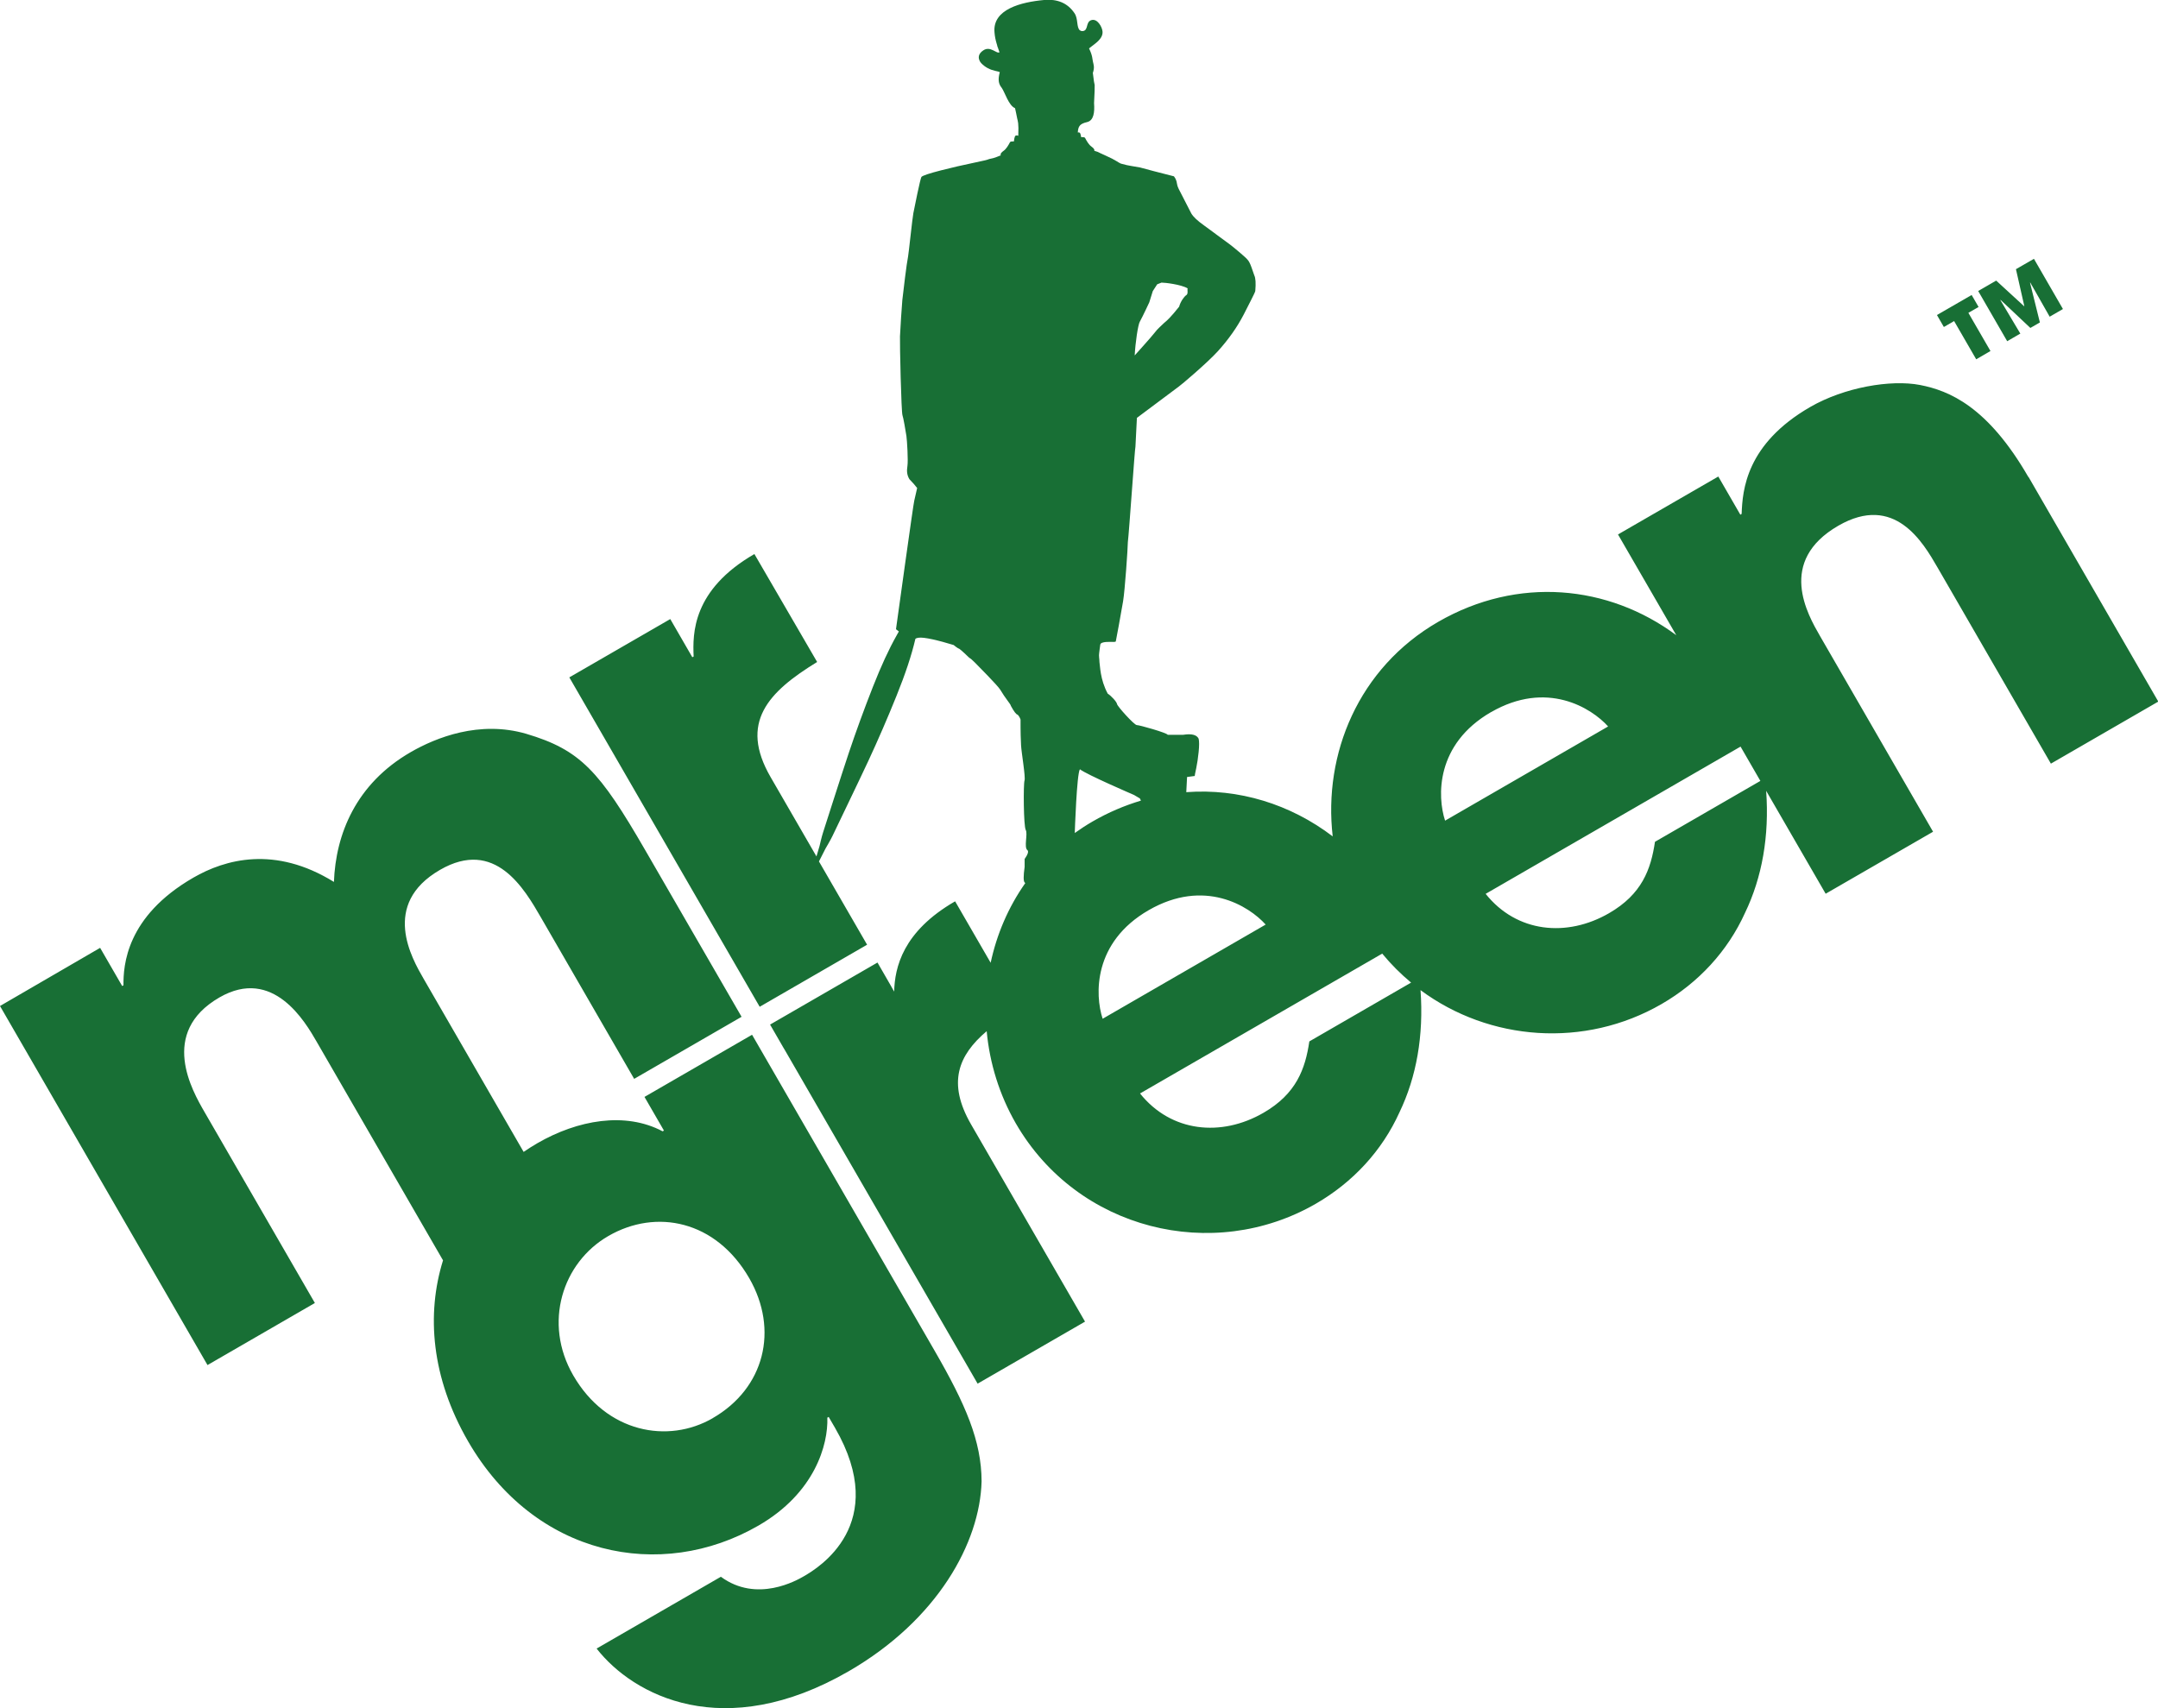<svg xmlns="http://www.w3.org/2000/svg" width="385.547" height="305.216" xmlns:xlink="http://www.w3.org/1999/xlink" viewBox="0 0 385.547 305.216"><path fill="#186F35" d="M349.12 57.37l3.948 6.832 2.547-1.48-3.947-6.82 1.824-1.05-1.24-2.14-6.2 3.578 1.236 2.14 1.833-1.06"/><defs><path id="a" d="M0 0h385.547v305.216H0z"/></defs><clipPath id="b"><use xlink:href="#a" overflow="visible"/></clipPath><path fill="#186F35" d="M360.967 59.636l-3.57-5.99.017-.067 5.33 5.02 1.7-.98-1.76-7.1.043-.03 3.467 6.1 2.37-1.37-5.18-8.97-3.216 1.85 1.496 6.6-.034.02-4.994-4.58-3.213 1.86 5.18 8.97 2.364-1.37m-65.292 90.83c-.726 4.89-2.313 9.35-8.21 12.75-7.51 4.34-16.48 3.51-22.04-3.46l45.542-26.31 3.54 6.13-18.832 10.88zm-29.282-23.18c9.943-5.74 17.903-.78 20.913 2.56l-29.128 16.83c-1.4-4.28-1.726-13.65 8.215-19.4zm-32.47 58.85c-.722 4.89-2.31 9.35-8.2 12.75-7.515 4.34-16.478 3.5-22.046-3.46l43.27-24.99c1.573 1.91 3.308 3.64 5.16 5.18l-18.183 10.51zm-28.706-23.46c9.938-5.74 17.894-.78 20.907 2.57l-29.127 16.83c-1.397-4.28-1.72-13.66 8.22-19.4zm-13.2-13.78c.01-.25.35-10.59.92-11.4 1.155.93 9.664 4.59 9.664 4.59l1.05.62c.06.14.13.27.19.39-2.93.88-5.82 2.1-8.64 3.73-1.11.64-2.16 1.33-3.17 2.05zm11.63-91.39c.574-1.05 1.686-3.45 1.686-3.45l.622-2 .79-1.22.767-.3c.575-.01 3.52.33 4.678 1.03-.12.23.17 1.01-.293 1.24-.342.23-.99 1.12-1.233 2.03-1.49 1.87-2.11 2.44-2.688 2.91-.575.58-1.133.99-1.712 1.77-.506.67-3.538 4.03-3.538 4.03.112-2.22.58-5.47.92-6.05zm158.726 27.74c-7.28-12.6-14.155-15.41-19.352-16.42-5.2-1-13.49.4-19.62 3.94-11.44 6.61-12.09 14.85-12.24 19.1l-.23.14-3.94-6.82-17.92 10.35 10.41 18c-12.12-9-28.32-10.59-42.54-2.38-14.27 8.24-20.54 23.64-18.84 38.33-7.58-5.77-16.8-8.6-26.16-7.9.04-.87.08-1.76.14-2.71l1.37-.18c0-.11.09-.58.27-1.4.17-.82.32-1.79.43-2.9.11-1.1.11-1.895 0-2.36-.34-.708-1.27-.937-2.76-.7l-2.76.005c-.12-.35-5.07-1.75-5.53-1.743-.46 0-3.47-3.348-3.53-3.755-.06-.415-1.08-1.504-1.66-1.857-1.39-2.57-1.36-5.06-1.48-5.64 0-.58-.14-1.08-.05-1.62.08-.46.09-.93.2-1.52.12-.586 1.81-.466 2.28-.466 0 0 .44.03.49-.098s.95-5.11 1.3-7.156c.34-2.05.85-9.6.85-10.54.23-1.87 1.24-16.76 1.36-17.11l.26-5.13 7.49-5.6c.23-.12 5.11-4.24 7.01-6.35 1.9-2.11 3.42-4.27 4.58-6.51.69-1.4 2.01-3.853 2.07-4.21.12-1.4.06-2.33-.18-2.8-.11-.343-.29-.84-.52-1.49-.23-.642-.46-1.08-.69-1.312-.23-.35-2.81-2.486-3.15-2.72l-4.63-3.406c-1.15-.82-1.9-1.52-2.25-2.11-.24-.47-.98-1.93-2.25-4.38-.23-.466-.31-.82-.34-1.055-.04-.32-.17-.76-.52-1.22-2.77-.7-4.782-1.227-6.06-1.58-1.38-.23-2.18-.377-2.41-.43-.22-.06-.57-.15-1.032-.267-.23-.11-.49-.26-.77-.44-.29-.18-.55-.32-.78-.44-.46-.23-.89-.43-1.292-.61-.162-.07-.33-.14-.51-.23l.006-.01c-.04-.02-.08-.03-.13-.044-.21-.1-.43-.21-.657-.32-.29-.08-.47-.14-.6-.19.07-.11.03-.38-.51-.76-.47-.33-.84-.976-1.105-1.485-.1-.19-.18-.19-.74-.2 0 0-.06-.73-.29-.81-.22-.08-.29-.01-.3-.003.066-1.13.36-1.57 1.66-1.87 1.19-.28 1.366-1.75 1.245-3.39.11-1.87.11-2.74.11-3.22-.12-.58-.18-.93-.18-1.05l-.145-1.12c.348-1.05.127-1.46.01-2.04-.11-.43-.03-.975-.69-2.35.13-.1.258-.192.397-.31.57-.483 2.13-1.38 2.01-2.71-.072-.81-.93-2.4-2.03-2.02-1.03.367-.44 1.85-1.52 1.95-.13.017-.23-.02-.32-.05-.06-.02-.13-.07-.19-.1-.61-.54-.28-2.03-.92-3.006-1.276-1.93-3.19-2.61-5.48-2.4-4.09.38-9.22 1.65-8.84 5.78.06.78.195 1.367.368 1.96.196.58.07.41.24.778.087.26.18.527.28.82-.5.35-1.6-1.19-2.87-.35-1.587 1.04-.4 2.29-.4 2.29.76.79 1.575 1.17 2.532 1.39.077.03.82.15.79.25-.343 1.29-.234 2.07.34 2.76.584.82 1.24 3.18 2.39 3.65 0 0 .36 1.6.394 1.88.09.42.287.73.184 3.06 0 0-.26-.14-.48-.03-.22.107-.3 1.03-.3 1.03-.55.01-.63.01-.73.2-.27.51-.64 1.15-1.11 1.48-.62.44-.59.73-.48.81-.3.07-.26.14-1.35.49l-.74.168c-.23.12-1.21.356-2.94.71-1.73.35-3.63.797-5.7 1.32-2.07.53-3.22.92-3.453 1.15-.23.23-1.29 5.676-1.46 6.49-.17.82-.84 7.257-.94 7.716-.27 1.28-.86 6.3-1.03 7.81-.09.88-.37 5.26-.42 6.49-.05 1.23.226 13.65.45 14.12.12.24.58 2.86.7 3.69.12.814.33 4.42.18 5.35-.14.89-.1 1.603.35 2.36.577.59 1.04 1.115 1.386 1.58-.23 1.05-.41 1.81-.52 2.28-.12.23-3.16 22.254-3.26 22.95l.51.4c-.13.23-.26.46-.39.7-1.39 2.45-2.8 5.52-4.242 9.19-1.58 4.02-3.02 7.96-4.31 11.81-1.29 3.85-4.33 13.402-4.586 14.18-.26.78-.64 2.46-.64 2.46l-.55 1.86-8.21-14.205c-5.61-9.717-.44-15.17 8.33-20.54L134.78 99c-11.1 6.415-11.04 14.245-10.854 18.305l-.236.134-3.94-6.82-18.035 10.42 34.01 58.86 19.19-11.09-8.6-14.88 1.17-2.3s.89-1.5 1.24-2.24c.35-.75 4.72-9.79 6.437-13.48 1.713-3.69 3.383-7.54 5.004-11.56 1.598-3.95 2.72-7.35 3.38-10.21.085.06-.12-.07.526-.18.98-.17 3.66.49 6.31 1.3 0 0 .69.59 1.044.7.343.23 1.5 1.34 1.734 1.57.226.12.57.41 1.034.88.46.47 4.035 4.06 4.5 4.82.46.76.895 1.4 1.293 1.93.406.53.61.85.61.96.58 1.06.98 1.58 1.214 1.58.23.24.4.53.52.874V130c0 .81.03 1.87.09 3.15.06 1.29.83 5.7.62 6.32-.22.62-.18 8.148.22 8.844.4.7-.38 3.14.31 3.61.23.222.06.76-.51 1.57v1.4c-.23 1.64-.23 2.58.01 2.8.03.03.06.08.1.11-3.04 4.32-5.1 9.17-6.18 14.23l-6.35-10.98c-9.36 5.4-10.78 11.82-10.89 16.13l-.49-.86v-.01l-2.49-4.32-19.19 11.087 2.5 4.33h.01l34.57 59.83 19.19-11.082-20.37-35.26c-4.27-7.406-2.28-12.334 2.8-16.64.53 5.73 2.27 11.38 5.21 16.484 11.01 19.06 35.23 24.96 53.61 14.34 6.59-3.81 11.82-9.443 14.93-16.33 3.03-6.3 4.35-13.702 3.76-21.83 12.31 9.13 29.32 10.43 43.06 2.49 6.6-3.81 11.82-9.45 14.93-16.33 3.02-6.28 4.35-13.67 3.76-21.773l10.63 18.39 19.19-11.08-20.17-34.92c-2.27-3.93-7.74-13.41 3.24-19.76 10.06-5.81 15.13 2.97 17.74 7.484l20.24 35.03 19.19-11.09-23.173-40.12zm-235.035 168.2c-7.977 4.61-18.98 2.64-24.925-7.65-5.413-9.36-1.933-20.16 6.274-24.9 8.556-4.95 19.21-2.78 25.157 7.51 5.344 9.25 2.742 19.7-6.506 25.03zm7.004-68.5L115.152 196h.003l-.012.004 3.476 6.015-.24.13c-6.68-3.55-15.19-2.02-22.36 2.12-.85.49-1.67 1.02-2.47 1.56l-17.88-30.96c-2.07-3.59-7.69-13.29 2.95-19.44 9.82-5.68 15.04 3.34 18.04 8.54l16.64 28.81 19.19-11.09-17.18-29.72c-8.22-14.22-11.61-17.97-21.3-20.85-8.35-2.43-16.11.67-20.62 3.27-9.83 5.67-13.41 14.69-13.73 23.2-10.57-6.54-19.45-4.04-25.12-.76-12.02 6.94-12.51 15.71-12.48 19.23l-.23.13-3.94-6.82L0 179.76l37.073 64.16 19.183-11.09-19.7-34.1c-2.206-3.81-8.216-14.22 2.65-20.5 9.593-5.54 15.343 4.4 17.345 7.87l22.6 39.11c-2.99 9.61-2.11 20.93 4.48 32.34 11.89 20.57 34.42 25.14 51.88 15.05 10.06-5.81 12.47-14.45 12.3-19.28l.24-.134 1.14 1.96c9.95 17.23-3.09 25.07-5.52 26.48-1.27.74-8.43 4.87-14.88.12l-22.2 12.83c6.55 8.4 22.74 16.94 45.05 4.048 15.84-9.16 23.44-22.96 23.73-33.92-.02-7.236-2.86-13.766-8.4-23.36l-32.59-56.42z" clip-path="url(#b)"/></svg>